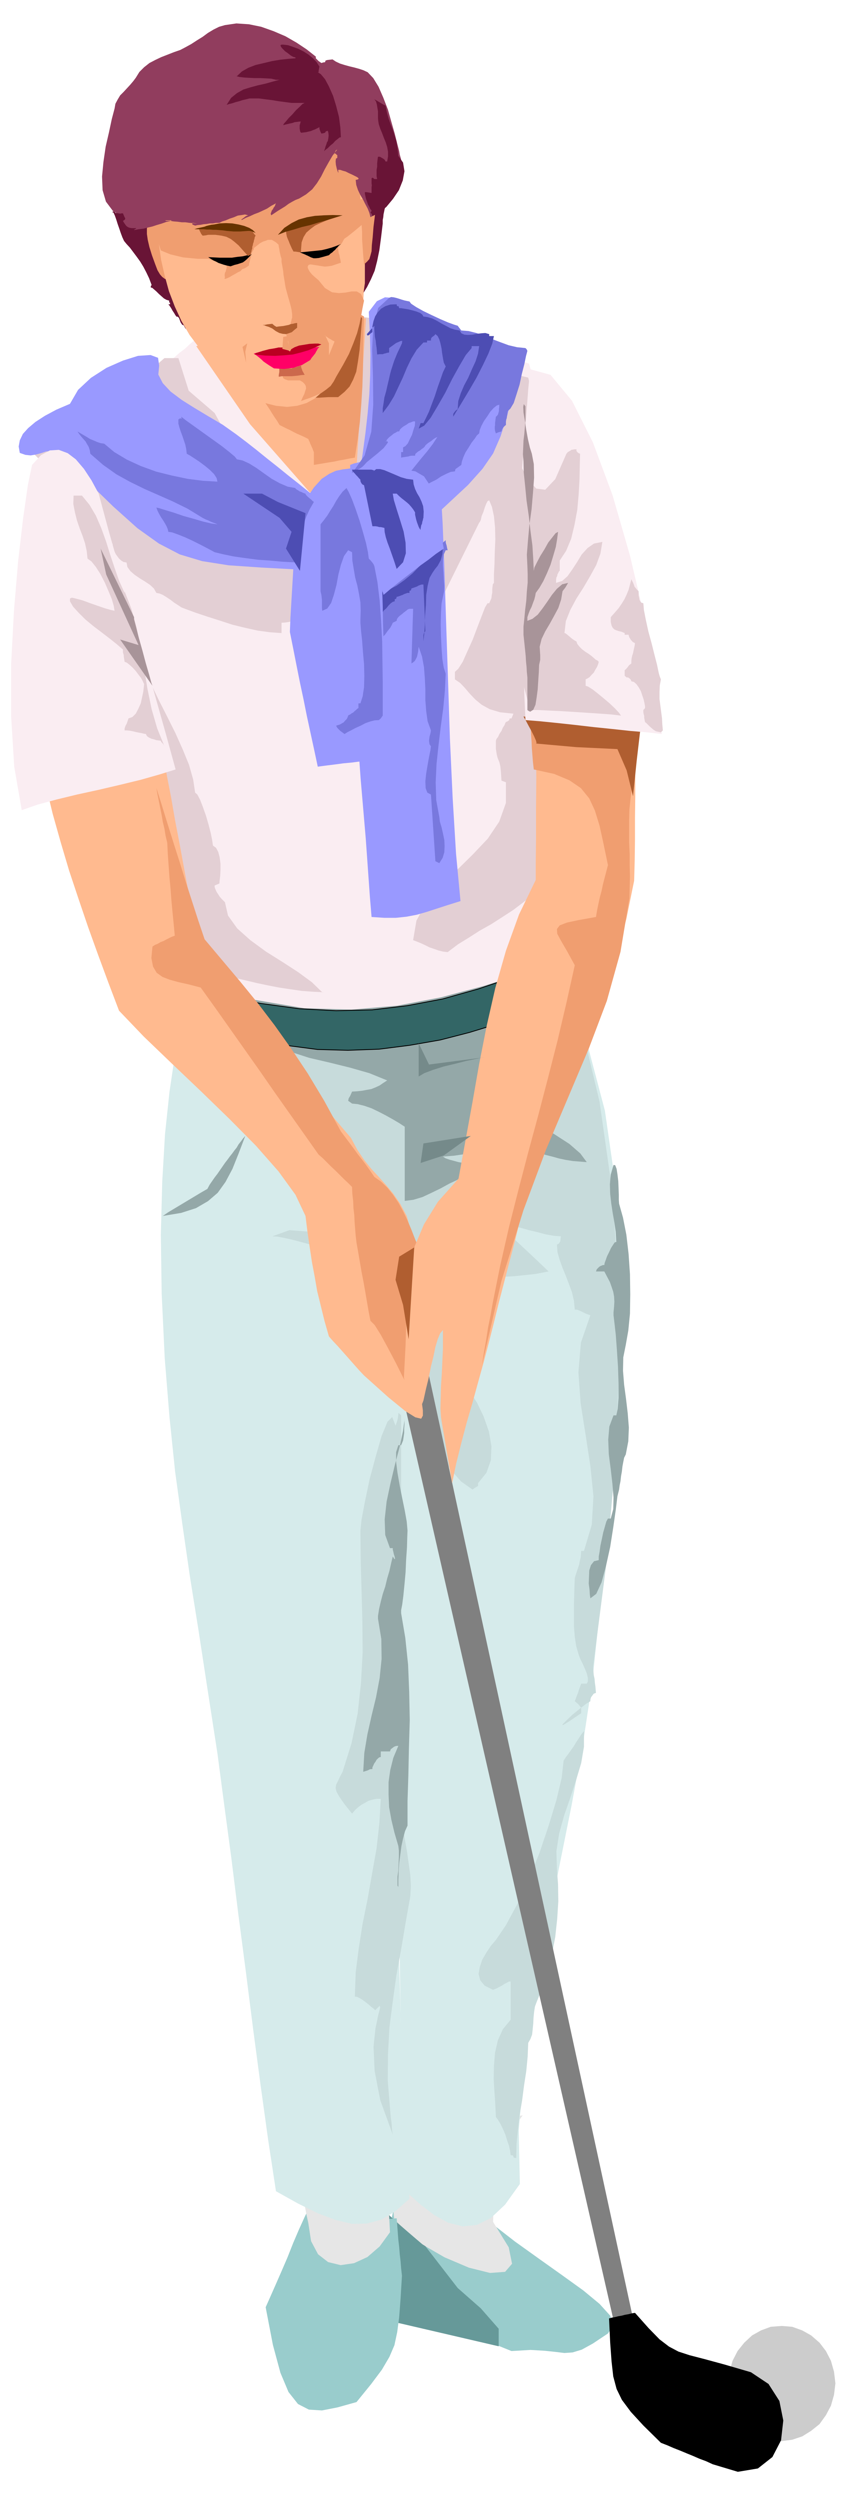 <svg xmlns="http://www.w3.org/2000/svg" width="490.455" height="1448.396" fill-rule="evenodd" stroke-linecap="round" preserveAspectRatio="none" viewBox="0 0 3035 8964"><style>.pen1{stroke:none}.brush2{fill:#9cc}.brush3{fill:#e6e6e6}.brush5{fill:#d6ebeb}.brush6{fill:#c7dbdb}.brush7{fill:#94a8a8}.brush8{fill:#faedf2}.brush9{fill:#691436}.brush10{fill:#e3cfd4}.brush11{fill:#ffba8f}.brush12{fill:#f09e70}.brush13{fill:#b05e30}.brush14{fill:#000}.brush18{fill:#630}.brush19{fill:#99f}.brush21{fill:#7878de}.brush22{fill:#4d4db3}.pen3{stroke:none}.brush25{fill:#a89499}</style><path d="m2804 8340 38 3 36 13 32 18 30 26 23 30 18 35 11 39 5 42-5 41-11 39-18 34-23 32-30 24-32 20-36 12-38 5-39-5-35-12-32-20-28-24-24-32-18-34-11-39-3-41 3-42 11-39 18-35 24-30 28-26 32-18 35-13 39-3z" class="pen1" style="fill:#ccc"/><path d="m1762 7971 85 66 88 63 83 59 75 54 58 48 38 42 12 35-20 29-54 36-40 22-33 10-29 2-33-4-38-4-51-3-68 4-52-21-62-20-69-21-71-21-72-21-65-21-57-19-44-16 3-48 9-54 13-58 15-60 14-61 13-58 9-53 4-47 42 13 43 17 42 18 42 20 41 19 42 19 42 18 45 16z" class="pen1 brush2"/><path d="m1875 7585-29 41-23 48-19 51-12 54-11 52-7 51-4 45-1 40 56 91 12 59-25 29-54 4-76-19-87-37-92-53-87-64-4-41 2-39 6-39 9-37 7-39 7-37 2-39-3-38 53-12 54-11 54-11 54-9 54-11 54-10 55-10 55-9z" class="pen1 brush3"/><path d="m1526 8054 116 150 83 73 64 73v63l-400-93-106-233 73-180 6 6 19 16 25 23 31 28 30 26 28 24 20 17 11 7z" class="pen1" style="fill:#699"/><path d="m1110 7914-17 35-20 44-21 49-21 53-22 51-21 48-19 43-16 36 26 135 27 100 29 69 34 43 39 20 47 3 56-11 68-19 52-64 39-52 27-46 18-42 10-47 7-53 5-66 5-83-3-27-2-25-3-26-2-25-3-26-2-26-2-26-2-25-46 4-40-4-36-10-34-12-35-13-36-8-40-4-46 7z" class="pen1 brush2"/><path d="m1073 7758 6 30 4 27 3 25 3 24 2 23 3 25 5 27 7 32 10 65 25 47 36 28 45 11 48-7 48-22 44-38 37-51-2-40-2-35-3-33-3-30-4-32-3-33-3-35v-38l-44 2-39 3-37 4-33 5-35 4-36 4-40 4-42 4z" class="pen1 brush3"/><path d="m707 3471-30 88-26 104-23 117-20 135-16 151-10 171-5 190 3 212 11 232 17 210 20 194 26 189 27 187 31 194 32 209 36 233 24 182 26 194 25 201 27 206 26 205 27 203 27 195 28 184 79 44 71 35 64 24 59 14 53-1 52-14 50-30 51-45-12-177-9-194-8-204-6-204-6-195-5-173-5-143-5-104-3-132 6-214 11-269 16-294 14-293 15-261 10-203 4-115-2-97-5-150-6-184-7-196-8-189-6-160-5-111-1-41-93-15-92-13-93-14-92-13-93-15-92-13-92-14-92-13z" class="pen1 brush5"/><path d="m1376 3524 9 528 10 541 8 546 9 551 8 549 10 547 9 539 13 529 53 48 52 40 51 28 52 13 50-5 51-25 51-48 53-74-4-192 18-214 33-231 44-240 47-244 48-239 42-230 32-211 37-356 36-347 26-341 10-335-16-335-48-334-89-337-136-340-78 27-72 27-69 27-66 28-68 27-68 28-72 27-76 28z" class="pen1 brush5"/><path d="m727 3834 35 34 45 31 52 27 57 27 57 26 58 30 53 34 49 40 7 27 19 46 28 58 35 64 34 62 33 57 28 42 19 24v33l57 26 4-2-38-21-66-29-85-31-88-22-82-6-61 22 18 1 26 5 31 7 34 9 33 9 31 11 26 11 20 10v10h23l11 11 15 11 15 11 16 11 15 8 16 9 14 6 15 6h-23l5 5 8 5 44-1h75l95-1 105-2 105-4 96-5 75-8 47-9-24-23-38-36-46-43-46-42-39-36-24-20-1 1 29 30 27 1 30 5 30 6 32 9 30 7 30 8 28 5 26 2-1 8-1 10-5 8-7 4 2 27 8 28 10 28 12 29 11 29 11 30 7 30 3 32h8l8 3 7 3 8 4 6 3 7 3 6 2 6 2-34 98-9 107 8 111 18 114 17 111 11 108-6 102-28 94h-10l-1 12-1 12-3 12-2 12-4 12-4 12-4 12-4 13-1 26-1 33-1 37v78l3 37 5 33 8 28 2 6 5 13 8 16 8 18 7 17 4 17v12l-4 8h-20l-3 8-3 8-3 8-2 8-3 7-3 8-3 8-3 8 6 5 6 5 5 6 6 8v19l-46 31-20 12-1-3 14-14 22-21 26-21 23-18 15-9v-5l1-5 2-5 3-4 6-8 8-3-1-11-1-12-2-14-1-13-3-14-1-12-1-12v-8l46-357 32-354 15-349-3-338-24-323-43-302-66-277-87-246-76 14-74 15-73 14-72 15-73 13-73 14-74 15-74 16-105 20-98 4-94-9-91-16-90-21-89-20-91-15-94-6-5 19-10 32-14 39-14 43-14 41-10 35-3 24 7 10-2 7-3 8-4 7-1 8 4 8 6 5 17 3 22 9 23 12 23 15 19 13 17 11 9 5 3-1z" class="pen1 brush6"/><path d="m1636 4802 5-19 5-16 4-14 5-11 2-11 3-9 1-8 1-8-17 14-8 27-2 33 2 39 3 39 6 37 4 31 2 23 30 35 29 45 24 50 19 54 9 53-2 50-16 45-30 37v10l-10 6-10 7-41-29-37-42-34-53-28-59-21-63-11-61-1-57 14-48v-137l3-7 5-6 5-8 5-8 4-9 4-9 2-9 2-7 8 3 8 5 7 6 8 6 6 5 6 5 5 5 5 5-1 10-1 8-1 6 1 4v2l4 2h6l9 1zm459 1405-9 11-9 14-10 15-9 15-10 14-10 14-9 12-7 11-7 62-19 80-28 92-33 98-39 95-41 89-40 74-36 53-18 21-16 24-15 26-9 27-4 24 6 23 16 19 30 15 4-2 8-3 9-5 10-5 9-6 10-5 7-4h6v137l-28 34-18 40-10 44-4 47-1 48 3 48 3 45 2 43 7 9 9 15 9 18 9 21 6 20 7 20 4 18 2 16h5l3 1 1 1 1 3v1l1 2 3 1 6 1 1-50 5-51 6-53 9-52 7-54 8-52 5-52 2-49 8-14 6-16 2-19 2-20 1-21 2-20 3-20 6-16 21-52 19-57 15-62 12-63 7-65 4-63-1-60-4-54-2-65 10-64 18-65 22-63 21-64 18-60 10-59v-56z" class="pen1 brush6"/><path d="m870 3651 45 51 58 39 65 29 71 23 73 17 73 18 70 20 64 26-14 9-13 9-15 7-15 6-17 3-16 3-18 2-18 1-3 7-4 9-5 8-2 9 14 10 20 2 24 6 26 9 27 13 25 13 25 14 22 13 20 13v286-20l31-4 33-10 32-15 33-16 31-17 32-15 31-13 30-6v-20l-12-9-14-6-17-5-17-3-18-5-15-4-14-5-9-6 39-3 41-6 41-7 42-7 41-6 41-3 40 2 41 10 20 7 22 7 24 6 25 7 24 5 25 4 25 2 25 2-23-31-39-34-54-35-59-33-63-31-60-24-53-17-39-5-1-8-1-7-2-6-1-5-4-10-1-7 15-22 15-31 13-40 14-43 10-46 9-44 5-40 3-31 3-6 6-5 6-7 6-6 6-6 6-5 5-4h5v-24l20-10v-20l7-2 8-3 8-4 10-1 20-86-10-10h-5l-5 1-6 1-6 3-6 1-6 2-6 1-3 1-47 12-48 9-51 5-51 4-53 1-51 2-51 3-48 7-68 12-83 15-95 13-98 11-98 3-88-5-73-18-52-31h-43l16 7 13 21 10 28 11 34 10 32 14 29 17 20 25 9v20l7 2 4 3-1-2-1-3-3-8-6-12z" class="pen1 brush7"/><path d="m1419 5112-12-31-17 17-21 51-21 73-22 82-17 81-12 64-4 39 1 105 3 109 3 110 1 113-6 110-12 110-22 106-32 102-10 19-7 15-6 12-2 12 3 13 10 18 18 26 28 35 11-13 11-10 12-9 13-7 12-7 14-4 15-3h15l-5 87-10 90-16 90-16 91-18 89-14 89-11 87-3 86 8 1 10 5 10 6 12 9 10 8 9 8 8 6 6 6 16-16 2 6-7 27-10 48-7 66 4 87 20 104 45 124-2-13-1-12-1-12-1-11-2-12-1-12-1-12-1-12-8-99 1-95 5-94 12-93 13-94 17-93 16-95 17-96 2-36-2-39-6-43-6-43-8-45-7-44-5-41-1-38V5075l-6-6-3-2h-1v5l-1 6-1 9-3 11-5 14z" class="pen1 brush6"/><path d="m700 1218-18 15-18 17-20 15-19 17-20 16-19 17-19 16-16 17-34 14-31 15-30 15-28 15-30 14-29 15-31 14-30 14-9 13-9 13-8 13-8 14-9 12-8 13-8 12-8 13 21 234 24 203 29 179 39 167 49 162 65 169 82 185 104 212 17 65 11 58 5 51 3 49 2 49 6 52 10 58 19 68 186 57 178 30 170 5 164-14 157-30 154-41 150-47 149-47-7-238-13-234-16-234-15-231-14-232-8-232-1-234 11-235-9-34-9-34-9-33-9-33-10-34-9-33-10-33-9-33-68-24-67-24-67-24-68-21-70-21-72-19-74-17-76-13-81 9-79 11-80 9-78 11-80 9-79 9-80 9-79 10z" class="pen1 brush8"/><path d="m1306 732-4 2-3-2 9-3h17l9 1h8l8 1h9l10 1 2-6 7-4 7-3h8l-6 10-3 10-4 10-2 10-2 9-1 11-2 10v13l-6 50-6 45-8 39-9 35-13 30-14 28-16 26-18 26-3 3-1 6v11-9l2-8 2-9 3-9 2-10 2-9 2-9 1-7v-24l1-24 1-24 1-23v-47l1-24 2-23 1-11 4-16 4-19 5-18 3-19 1-15-4-10-7-2-2-3-1-2-1-1 4 6z" class="pen1 brush9"/><path d="m158 1654 18 2 18 6 17 8 15 10 12 11 11 15 6 15 3 19 5 1 1 4v3l7 2-3 10 3 10h7l3 5 4 8 4 7 5 9 4 8 6 8 4 8 6 7v14l12 7 12 12 10 16 11 18 9 16 11 16 11 12 14 9v17l4 5 4 8 4 8 6 8 5 7 8 7 8 5 11 2 3 16 11 15 15 13 19 13 18 11 18 12 14 13 9 16 11 2 12 5 13 8 15 10 13 10 14 9 12 8 13 5 38 14 42 14 44 14 46 15 45 11 45 10 44 6 42 3v-37l14-1 13-2 12-3 12-3 11-5 12-4 13-5 16-4v-28l1-27 2-28 3-27 2-28 2-27 2-27 1-27-108-36-103-40-102-44-98-47-97-51-95-54-93-55-92-56-23-14-22-10-23-9-21-6-23-6-23-3-23-2h-22l-2 3-2 7-5 8-4 9-5 8-5 8-5 5-2 2-1 6v8l-3 6-3 3 2 2 6 6 6 6 7 7 5 4 6 3 3 1 2-2zm432-370h50l37 117 93 80 47 86-240-136-30-110 43-37zm699-149-81 41-46 72-19 89 3 99 17 94 28 82 30 56 28 22 27 9 45-1 56-9 63-10 61-12 56-6 43 2 26 14h6l10 27-43 23-38 52-32 70-21 81-10 81 7 72 24 53 47 27 143-289 2-2 4-8 3-14 6-14 5-16 5-13 5-10 6-3 10 24 7 33 4 40 1 44-2 44-1 43-2 37v31l-4 5-1 9-1 9v12l-2 10-1 10-4 9-4 9h-6l-9 15-12 31-15 39-17 45-19 42-17 38-16 25-12 11v27l19 13 17 18 17 20 20 21 23 19 29 16 37 11 48 5-7 17h-6l-1 1-1 5-5 4-7 3-2 3-3 8-6 9-5 12-7 10-5 11-6 8-2 6v29l3 20 3 12 4 10 3 8 3 13 2 19 2 32 16 6v74l-24 67-41 61-55 58-58 57-59 56-49 59-35 64-12 70 13 5 15 6 15 7 16 8 15 5 17 6 16 4 17 2 37-28 39-24 39-25 41-23 39-25 40-26 37-28 37-30 2-2 5-2 8-3h8l7-120 6-121 3-123 2-122-1-123-2-120-5-120-6-116-7-120-1-120v-120l1-117-2-113-5-106-13-98-20-85-66-16-69-27-72-34-74-37-78-37-80-32-83-25-84-11z" class="pen1 brush10"/><path d="m704 1241 193 280 213 243 113 66 56-153 34-536-609 100z" class="pen1 brush11"/><path d="m417 765-1-3h-9l5 11 5 14 5 16 6 17 5 15 6 16 6 13 9 11 12 13 12 16 12 16 13 18 11 18 11 21 10 21 9 24-3 4v5l5 1 7 6 8 7 9 9 9 8 9 8 9 5 10 3v7h3v6h-6l4 5 6 9 5 9 6 9 4 7 4 5 2 1 2-1 5 5 3 8 3 8 6 9h3l3 3 3 6 4 7-10-34-12-34-15-36-16-35-17-37-15-36-13-36-8-35-3-9v-31l-1-11-1-10-4-9-5-6v-13l1-6 3-4-11-7-13-8-16-9-16-8-17-8-16-4-16-1-12 5-9 1-6 2h-15v-3l2-1 4 1 7 6z" class="pen1 brush9"/><path d="m930 1414 9 13 10 14 9 13 10 15 8 13 9 14 9 13 9 15 12 6 12 6 13 6 13 7 12 6 14 6 13 6 14 7 2 5 3 6 2 6 3 6 2 5 3 6 2 6 3 7v46l18-3 18-3 18-3 19-3 18-4 18-3 19-4 19-3 10-64 8-64 5-63 4-63 2-63 1-63 1-63 2-63-9-5-8-4-9-4-7-4-43 37-43 37-43 37-42 38-43 37-43 37-43 36-43 37z" class="pen1 brush12"/><path d="m524 2409 20 48 26 54 29 57 30 60 26 58 23 56 15 53 7 47 8 7 10 19 10 26 11 31 9 31 8 31 5 25 3 20 11 8 8 15 5 19 3 23v22l-1 21-2 16-1 12-17 7v6l3 8 4 9 6 9 5 8 7 8 6 6 6 6 11 48 33 46 47 42 56 41 59 37 57 37 49 36 37 36h7l-40-2-41-3-41-6-40-6-41-8-38-8-38-9-34-8-16-6-20-9-23-11-24-12-26-13-24-10-23-7-17-2-4-99-10-95-15-94-19-91-24-93-26-91-27-92-28-91-18-75-5-55 4-41 10-29 9-23 8-19v-19l-8-22z" class="pen1 brush10"/><path d="m1076 1431 17-2 17-1 17-2h17l16-1 18-1h35l23-19 18-19 13-25 11-28 6-36 6-42 4-52 5-62-7-8-3-7-4-8-6-7-7 21-6 21-6 21-6 22-7 20-6 21-6 20-6 21-21 18-19 19-20 19-18 20-19 19-19 19-19 19-18 20z" class="pen1 brush13"/><path d="m577 792-8 1-7-5-6-5-5 2-13 7-7 12-4 15v20l3 21 6 26 9 29 12 33 8 21 9 15 8 9 8 6 8 4 9 5 9 7 11 13-5-11-7-27-9-38-8-44-9-44-7-37-5-27v-8z" class="pen1 brush12"/><path d="m567 765-1 53 4 57 8 57 13 57 15 55 21 55 24 52 29 50 21 28 21 28 21 26 23 26 23 23 25 24 26 22 30 23 38 25 42 19 40 10 40 4 36-4 34-10 29-16 24-21 21-31 20-31 18-31 17-30 14-30 15-28 12-26 13-23 7-28 6-21 3-18 3-14 1-16 1-16 1-22 4-28V854l1-33 1-32 2-30-8-31-7-37-8-43-7-43-8-45-7-41-8-37-7-30-94-104-106-59-112-20-109 15-103 44-87 69-67 88-38 104 7 27 4 23 3 19 2 19 1 18 3 20 3 22 7 28z" class="pen1 brush11"/><path d="m933 872 11-6 10-3 7-3h14l7 4 8 5 10 9 9 2 11 3 10 3 11 4 10 3 11 4 10 4 11 4 38-9 33-7 26-7 24-8 21-11 22-15 25-20 31-26-3-21-2-20-3-20-1-19-2-21-2-20-2-20-2-19-2-8-2-8-2-8-1-8-3-9-2-7-3-8-2-7-52-67-76-16-94 20-105 42-110 50-106 45-97 27-78-5 2 27 2 28 1 27 2 28 1 27 4 29 5 28 9 29 34 14 46 11 52 5h55l52-6 49-10 40-18 28-22z" class="pen1 brush12"/><path d="m1293 715 12-2 9 1 8 2 7 6 4 7 5 10 4 11 4 15-6 48-3 38-3 28-1 22-4 15-4 13-8 9-11 10-3-32-2-29-2-29v-27l-2-28-1-28-2-30-1-30zm-583 90 16 3 16 3 16 3 17 4 16 3 16 3 16 4 17 4 6-2 6-1 7-1h7l7-1 7-1 6-1h7l7 7 6 8 4 8 4 9v18l-2 9-2 11-4 6-3 6-2 7-1 8-2 7-2 8-2 7-1 8-7 5-8 5-9 3-6 7-9 4-10 6-11 6-10 6-9 4-6 2-3-1 2-4-1-6v-5l1-6 3-5 1-6 2-5v-10l-10-4-9-3-9-3-9-3-9-4-9-3-9-4-9-3 5-9 7-8 6-9 6-7-3-6-5-5-7-5-7-5-8-5-6-5-6-5-2-4-5-6-1-6v-6l1-5v-12l-2-6-3-6zm306 13-5 10-5 10-5 10-4 10v8l2 9 1 9 2 9 1 8 2 9 2 9 3 9v11l2 11 2 11 2 12 1 12 2 12 2 12 2 13 2 11 3 11 3 11 3 11 3 10 3 11 3 11 3 13 1 8 1 7v13l-2 6-1 6-2 6v8l-1 4-1 1-2-1h-10l-9 2 1 8 4 13 4 15 5 17 2 16 2 17-3 13-5 11 12-4 12-4 12-4 13-4 12-5 13-4 13-4 13-4-2 1-2 5-3 6-3 8-4 6-3 6-3 3v1l-10 5-8 5-8 4-6 4-8 3-7 5-9 4-8 7-17 10-10 10-5 8 2 7 6 4 12 4h42l10 6 7 7 4 7 1 9-3 9-3 10-6 12-6 14 16-6 18-6 19-8 20-9 17-12 16-13 11-16 9-17 25-43 21-39 16-39 13-35 9-34 6-31 5-28 5-24-11-24-15-9h-19l-21 4-24 2-25-3-25-15-23-28-14-12-10-9-8-10-4-7-3-7v-5l3-5 6-2 14 2 13 2 12 2 13 2 12-1 13-2 15-5 18-6-1-5-1-6-2-8-1-7-3-9-1-8-1-7v-4l7-8 7-9 6-11 6-11 3-12 4-11 2-10 1-7v-44l-13 2-13 2-13 2-13 2-14 1-13 2-14 1-13 2-16 4-15 5-16 5-15 5-17 4-16 6-16 4-16 6z" class="pen1 brush12"/><path d="m747 922 21 1 21 1h43l20-3 19-2 17-4 15-3-10 10-8 8-7 6-7 5-9 3-9 3-12 3-14 5-14-3-11-3-9-3-9-3-9-5-9-4-10-6-9-6zm329-17 20-2 20-2 19-2 19-2 17-4 18-5 17-6 17-7-7 5-5 6-5 5-4 5-5 4-5 5-6 4-6 6-21 6-15 4-11 1h-8l-9-3-10-5-13-6-17-7z" class="pen1 brush14"/><path d="m997 1171 9-1 10-1 10-2 10-2 7-3 8-1 7-2 8-1v17l-10 8-9 8-11 4-10 3-12-1-12-3-13-7-12-9-13-6-10-3-7-3h-3l-1-1h6l10-2 18-2 2 2 6 5 7 4 5-1z" class="pen1 brush13"/><path d="M1000 1321h46l8-3 9-2 8-3 9-2 1 8 2 5 2 6 3 5 2 4 3 5-13 1-12 2-11 1-11 1h-35l-11 2v-6l1-6 1-5v-10l-1-3h-1z" class="pen1" style="fill:#cc694c"/><path d="m910 1268 20-6 19-4 18-4 18-2 15-1 15 1 14 3 14 6 13-8 14-4 13-3h39l12-1 12-1-6 6-3 6-3 5-3 6-4 5-4 5-5 6-5 8-15 9-15 9-16 5-15 5-17 2-16 2-18-1-18-1-16-10-12-8-10-7-6-6-7-6-6-5-8-6-8-5z" class="pen1" style="fill:#f06"/><path d="m913 1271 38 4 36 1 33-2 31-3 28-7 27-8 24-10 23-11-11-3h-14l-18 1-18 3-19 3-16 6-12 7-5 9-7-7-7-5-7-3h-20l-14 3-19 3-23 6-9 3-8 3-8 2-5 5z" class="pen1" style="fill:#ba0021"/><path d="m1016 1208-3 43 27 7-7-33v-20l-17 3z" class="pen1 brush12"/><path d="m890 918-19-21-15-17-15-13-13-10-16-8-17-4-22-3h-26l-10 2-10 1-5-6-3-6-3-6-2-5 27-3 27-3 25-2h48l23 3 21 6 22 9 4 6 6 7-3 5-1 6-2 6-1 6-2 5-1 6-2 6v6l-2 5-1 6-2 6v7h-5l-5 3zm163-16-6-11-4-9-4-9-3-8-4-9-3-8-2-10-1-10 16-10 17-7 18-7 18-4 17-6 18-4 18-4 18-4h27l-23 9-21 9-19 9-16 12-15 13-10 16-7 19-2 26v10l-8-1-6-1-7-1h-6z" class="pen1 brush13"/><path d="M697 822h33l12 1h11l11 1h11l12 1 13 1 14 2 12 1 12 1h24l13-1 15-1h6l7 2 6 2 8 3-10-10-13-8-18-7-20-5-23-4-22-1-23 1-21 4-9 1-9 2-8 2-8 3-9 2-9 2-9 2-9 3z" class="pen1 brush18"/><path d="m1582 1774 6 104 6 153 6 187 7 211 7 218 10 216 12 198 16 170-45 14-40 13-37 12-35 10-37 7-38 4h-41l-46-3-6-72-5-70-5-71-5-70-6-70-6-70-6-70-5-69-5-133-4-132-4-133-4-132-5-133-4-132-4-132-3-132 13-5 34-8 49-9 59-3 58 6 53 21 40 40 20 65z" class="pen1 brush19"/><path d="m997 842 28-11 29-8 29-9 30-7 29-9 29-8 29-9 29-9-35-1-32 1-32 2-29 5-29 8-26 13-26 17-23 25z" class="pen1 brush18"/><path d="m1200 556 1-9 2-4 2-4 5-3-17 22-14 24-14 25-13 26-15 24-17 22-22 18-25 15-13 5-13 7-12 7-12 9-13 8-13 8-12 8-12 8-2-6 2-5 2-6 4-5 3-6 4-5 2-6 2-4-17 9-15 10-15 7-15 7-16 6-15 7-15 6-15 8-1-2 7-5 9-7 8-3-11-3-12 2-14 2-14 6-15 5-14 6-13 4-10 5h-12l-11 2h-11l-11 2-12 1-10 2-11 1-9 2-5-2-5-2v-6h3l5 1 5 1 4 1-15-2-13-1-14-2h-13l-15-2-13-1-14-2h-13l-5-1 4-1h19l-1 2-18 4-17 6-17 5-15 5-17 4-16 4-17 2-16 3 1-2 4-2 3-3h2-18l-7-1-6-2-6-4-4-5-5-7-4-7 5-3 3-3v-4l-2-3-3-7-3-7h-5l-5 1-6-1-6-1-10-5-5-4-24-32-12-41-2-49 5-52 8-55 12-52 10-47 10-38 3-17 8-15 9-15 12-12 12-13 12-13 11-13 9-12 13-21 17-17 19-15 21-11 21-10 23-9 23-9 23-8 19-10 20-11 20-13 21-13 19-14 20-12 20-10 21-6 41-6 45 3 44 9 45 16 42 18 40 23 36 24 33 26v6l10 10 10 7 6-2 7-1 2-6 7-2 9-1 9-1 12 8 15 7 16 5 18 5 17 4 18 5 15 5 15 7 20 21 19 31 17 39 17 44 12 43 12 42 9 36 7 27 2 12 4 14 3 13 3 14 2 14 1 14-2 14-3 15-7 12-10 17-14 19-14 20-17 18-16 16-15 10-13 5v6l-4 2-3 2-4-16-6-15-9-17-8-16-10-17-8-17-6-18-2-18 6-1 4-2v-3l-5-4-8-4-10-5-11-5-12-6-11-3-9-3h-7l1 10v1l-3-6-3-10-3-13-1-12 1-10 5-3v-10l-4-2v-2l-3-1-2-1-1 1v5z" class="pen1" style="fill:#913d5e"/><path d="M1143 259v-5l1-5 1-6 1-4-10-16-13-14-16-13-17-11-20-10-19-7-18-6-17-2h-6l-4 2 2 6 6 7 9 9 10 7 10 8 9 5 8 2v3l-26 2-28 3-30 5-29 7-30 7-26 10-23 13-18 17h-3l12 3 17 2 17 1 21 1h20l20 1 19 1 17 4h13l-26 7-25 7-27 6-26 7-26 8-23 13-21 17-16 25 9-3 12-3 12-4 12-3 12-4 13-3 12-3h34l23 3 24 3 24 4 23 3 23 3h47l-8 4-10 10-13 12-13 15-13 13-10 12-8 9-2 5 6-2 9-2 8-2 10-2 8-3 9-1 7-1h7l-2 2-1 5-2 6v12l1 6 1 5 3 4 9-1 9-1 8-2 9-2 7-3 8-3 8-4 8-4v6l2 6 2 5 3 6 6-1 7-2 3-5 7-2 2 7 1 10-1 9-2 11-3 4-2 7-3 8-2 7-2 6-1 4 5-5 8-6 9-9 10-8 8-9 9-7 6-5 5-1-2-35-5-38-10-39-11-36-15-34-14-26-15-18-11-7h3zm240 120-11-6-10-6-10-6-9-5 6 8 3 11 2 12 2 12v24l1 11 2 12 5 15 7 17 6 16 7 17 5 16 3 17v17l-3 18h-6l-3-6-5-4-7-4-5-3h-7l-1 6-1 9-1 9v12l-2 11v23l2 10h-10l-6-5-4 2v19l1 7-1 6v21l-6-1-6-1-7-1h-5v6l2 9 2 9 4 11 3 9 5 9 3 7 5 6-1 3-3 4 5 6 2 7 24-12 26-21 24-29 21-31 14-35 6-33-5-31-17-24-3-28-4-25-7-22-6-19-8-20-7-20-6-22-5-24z" class="pen1 brush9"/><path d="m1353 2313 2-6 6-8 9-12 11-11 10-14 9-11 6-11 3-7 14-7 1-6 4-6 6-6 8-6 7-6 8-6 6-5 6-2h13l-6 196 6-4 6-5 4-7 4-8 2-9 2-9 1-9 1-9 12 35 7 38 3 39 2 41v39l3 39 5 36 12 33-1 7-2 8-2 7-1 8-1 7 1 7 1 6 5 7-2 15-5 24-5 28-5 30-3 28 1 25 6 16 13 7 16 239 14 7 12-19 6-20 1-22-1-22-5-24-5-22-6-20-2-17-11-60-2-63 3-66 7-66 8-67 9-66 6-64 3-61-7-22-5-30-3-40-2-42-1-44 1-40 2-34 5-24 4-19 1-21-2-24-1-23-2-24v-21l3-20 7-15h7l-1-4-1-4-1-5-1-5-2-6-1-5v-7l-30 26-30 25-33 24-33 25-34 23-33 24-33 24-30 25v7l-20 6 2 8 5 8 6 8 7 6 10 137z" class="pen1 brush21"/><path d="m1366 2206 1-3 4-5 6-9 9-8 8-10 8-8 7-5 7-2v-7l1-1h2l1-1h1l1-3 1-4 5-1 6-2 5-2 6-2 5-3 6-2 6-2h7v-7l1-1h2l1-1h1l1-3 1-4 9-3 11-4 5-3 5-2 6-2h7l7 167-5 7-2 7v23l3-27 2-31 1-36 3-36 1-37 5-32 7-29 11-19 9-13 9-11 6-11 5-9 3-11 3-11 1-13 1-14h-13l-20 18-22 24-27 26-27 28-29 24-28 20-27 14-23 6-3 7-4 4-5 1-2 1v7l-16 6v8l2 9 3 9 3 9 3 7 4 7 4 6 4 5z" class="pen1 brush22"/><path d="m1166 1201 14 30v43l20-49-2-2-5-2-6-4-6-3-7-5-5-3-3-3v-2z" class="pen1 brush11"/><path d="m887 1231-7 30 3 40-13-57 17-13z" class="pen1 brush12"/><path d="m571 1311-3 32 16 31 28 30 40 30 46 29 50 30 51 30 48 34 37 28 37 29 37 30 38 30 37 30 38 30 37 30 38 30-12 22-8 30-6 34-4 38-5 37-6 34-8 30-11 24-149-8-117-8-95-15-80-24-75-39-77-55-87-78-105-102-10 3-9-8-10-18-10-21-10-22-10-18-9-9-9 6-21-9-19-1-19 2-18 6-19 5-18 3-19-2-20-7-4-23 4-22 11-23 19-21 26-22 34-22 41-22 49-21 29-50 46-43 56-36 59-26 54-17 45-3 27 10 4 28z" class="pen1 brush19"/><path d="m1279 1677-25 3-24 3-25 5-24 11-27 18-28 31-30 44-33 62-3 51-3 52-3 52-3 52-3 51-3 51-3 51-2 52 12 60 12 61 12 60 13 61 12 60 13 60 13 60 13 61 30-4 32-4 30-4 32-3 30-4 31-4 30-4 31-3-2-53-1-53-1-53v-53l-2-54-1-52-2-53-1-52-2-63-1-62-2-63-1-62-2-62-2-62-2-62-1-60-11-17-10-16-11-15-10-15-12-15-10-15-11-15-9-15z" class="pen1 brush19"/><path d="m650 1494 18 14 28 20 32 23 35 25 32 23 28 22 19 16 8 10 20 4 24 11 26 16 28 20 27 19 29 16 28 12 28 5v2l4 3 5 3 6 4 6 2 6 3 5 2 4 1v2l4 5 5 5 6 5 5 4 5 5 3 2 2 2-15 26-12 26-9 25-6 26-5 25-2 28-1 29v32l-28-1-36-2-43-4-44-3-46-6-42-6-38-8-29-7-11-6-17-9-23-12-26-13-28-13-25-10-22-8-14-2-2-9-4-10-6-11-6-10-8-12-7-12-6-12-4-11 10 2 22 7 30 9 35 12 36 10 34 10 30 7 22 3-2-1-5-2-8-3-8-3-10-5-8-3-8-4-4-2-54-33-53-26-52-23-50-22-51-25-49-27-48-34-46-40-2-13-4-12-6-10-5-9-8-9-8-9-7-9-6-9 8 5 12 7 12 7 13 8 12 5 14 6 12 4 13 2 36 30 45 27 50 23 55 20 56 14 57 12 55 7 52 3-3-13-9-14-15-15-17-14-20-15-18-12-17-11-11-6-2-17-3-15-5-15-5-15-6-16-5-15-4-15v-15l6-4 5 1v-1h1l-1-2-1-4z" class="pen1 brush21"/><path d="m1875 1261-31 129-24 99-24 75-27 62-38 55-52 58-73 68-97 90-28-24-27-24-28-24-27-23-28-24-27-24-28-24-27-23 12-80 10-74 8-71 6-69 3-70 1-71-2-75-4-79 29-38 29-14 28 2 30 16 30 21 33 25 35 21 39 14 36 12 38 12 37 12 38 13 37 11 38 12 37 12 38 12z" class="pen1 brush19"/><path d="m1502 4762 769 3551-66 24-809-3545 3-5 11-11 15-14 19-13 18-10 17-4 14 6 9 21z" class="pen1" style="fill:gray"/><path d="m1785 3671 7-22 8-21 8-21 9-20 8-22 8-21 8-22 8-21-133 45-128 36-127 24-126 15-129 3-132-7-139-19-145-30 17 19 17 20 18 20 18 20 17 19 17 21 18 19 18 21 102 22 107 14 109 3 112-4 110-14 109-19 105-27 101-31z" style="stroke:#000;stroke-width:3;stroke-linejoin:round;fill:#366"/><path d="m587 2712 12 71 15 77 14 81 16 83 15 82 15 81 13 77 13 71 75 89 71 92 67 95 66 96 65 95 68 95 70 93 77 90 23 43 25 37 25 31 27 29 25 28 26 31 25 36 24 45 6 21 6 21 7 21 7 21 7 21 7 21 6 21 7 22 24 151 13 103 2 61-6 26-14-6-20-30-25-50-27-62 6 36 6 36 7 37 7 37 7 37 7 37 6 36 7 37 2 19 3 23v19l-6 11-21-5-37-23-60-49-87-78-17-18-16-18-15-17-15-17-16-18-16-18-16-17-15-17-16-56-13-53-13-53-9-52-10-53-8-53-8-55-7-57-36-76-61-84-81-92-94-95-103-100-104-99-101-97-89-93-38-100-37-100-36-100-34-100-34-102-30-101-29-103-25-103 50-12 53-12 54-13 56-13 54-15 54-13 52-14 50-11z" class="pen3 brush11"/><path d="m1343 4220 24 17 23 22 20 25 19 28 16 29 16 33 14 33 14 36 8 19 9 20 8 20 9 20 8 20 9 20 8 20 8 21-7 24-6 25-7 25-6 25-7 24-7 26-7 24-7 26-7 7v26l3 38 6 45 4 44 4 39-1 26-5 8-16-17-20-34-25-47-26-52-28-53-25-46-22-35-15-15-7-36-6-35-6-35-6-34-7-36-6-35-6-35-6-34-3-25-2-25-2-25-1-24-3-25-1-25-3-26-1-25-15-15-15-14-15-15-14-14-16-15-15-15-15-15-15-13-53-75-53-75-53-75-52-75-53-75-53-75-53-75-53-74-42-11-36-8-33-9-26-10-21-15-13-22-6-31 4-41 9-6 10-4 10-6 11-4 9-5 10-5 10-5 11-4-4-42-4-41-4-42-3-41-4-42-3-42-3-42-2-41-6-25-4-25-6-25-4-24-5-25-5-25-5-24-4-24 21 67 21 68 21 67 22 69 21 68 22 68 22 68 23 68 64 76 64 76 62 76 61 80 59 83 60 90 59 98 60 110 15 20 15 20 15 20 15 21 15 19 15 20 15 21 15 22z" class="pen3 brush12"/><path d="m2284 2556-4 72-1 76v154l-1 76v76l-1 75-2 73-28 137-34 129-40 122-44 120-49 118-51 120-54 125-53 131-19 72-19 72-19 73-18 74-19 72-19 73-19 73-18 73-18 71-19 72-20 72-20 73-21 72-19 72-18 72-15 72-40-236-2-32 1-37 1-43 3-45 2-46 2-42v-68l-10 12-9 22-8 27-7 34-9 36-8 40-10 41-9 41-9 23-9 14-8 3-8-5-9-16-9-24-9-35-9-43 6-115 3-101 3-92 10-83 17-80 33-78 50-81 74-83 25-137 25-137 24-137 27-137 31-136 38-133 47-130 60-124v-58l1-88v-107l1-113-1-108v-90l-1-59v-16l14 2 40 8 56 10 66 11 65 9 58 6h43l20-6z" class="pen3 brush11"/><path d="m1915 2759 73 16 55 23 41 28 30 37 20 43 17 55 14 64 16 77-6 23-6 23-6 23-5 24-6 22-5 23-5 24-4 24-62 11-42 9-26 10-10 13 1 17 14 26 21 36 28 51-30 135-32 136-34 133-35 134-36 133-35 134-34 134-31 136-9 44-9 45-9 45-8 45-9 45-7 45-8 45-7 45 70-302 79-254 81-217 80-189 74-175 64-169 49-176 32-192 1-39 1-39-1-40v-40l-2-42v-81l1-38 4-38 5-38 5-38 6-38 5-39 5-37 6-38 7-37-51-6-51-5-51-5-49-4-51-6-49-5-49-5-48-4v24l2 25 1 25 2 26 1 24 2 25 2 25 3 26z" class="pen3 brush12"/><path d="m1096 1840-99-40-57-30h-67l130 87 43 50-20 60 50 80 20-207z" class="pen3 brush22"/><path d="m1922 2666 146 13 147 7 33 76 23 93 13-126 14-120-420-40 2 4 7 12 9 17 11 20 9 18 7 16 2 9-3 1z" class="pen3 brush13"/><path d="m2278 8293 49 55 39 40 34 26 34 18 40 13 54 14 70 19 96 28 63 42 39 61 14 70-8 71-31 60-52 41-72 12-90-27-24-11-24-9-23-10-22-9-24-10-23-9-23-10-23-9-63-62-45-49-32-43-19-39-12-45-6-53-5-68-4-87 11-3 11-2 12-3 12-2 11-3 12-2 12-3 12-2z" class="pen3 brush14"/><path d="m115 1667-15 72-17 119-18 154-15 179-10 189v190l11 179 27 156 57-20 67-18 74-18 78-17 77-18 74-18 67-19 58-18-36-131-35-124-34-122-33-118-34-119-34-121-35-124-35-130-26-48-27-41-29-34-29-22-32-12-32 2-32 17-32 35zm1787-343 73 20 77 93 75 149 71 191 62 215 53 225 38 218 23 197-52-6-60-5-65-7-68-7-69-8-65-7-60-6-50-4-4-92-3-90-3-91-3-90-4-90-3-90-4-90-3-89 6-74 6-68 5-64 6-62 4-64 5-64 5-68 7-72z" class="pen3 brush8"/><path d="m1316 1657 37-30 23-20 11-14 5-7-3-4h-3l-3 1 3 1 1-6 4-5 6-6 8-6 7-6 8-4 6-4h6l3-7 6-6 8-6 9-5 8-6 9-3 7-3h7v5l-1 11-5 15-5 17-8 16-7 15-9 10-8 4v17h-7v20l4-1 7-1 6-1 8-1 6-2 7-1h12l1-6 4-4 6-5 7-4 6-5 6-4 5-5 2-4 9-8 11-7 5-4 5-4 6-4 7-3-17 26-20 26-21 25-21 26-20 25-16 28-12 29-3 32 5-2 8-3 9-5 11-5 8-6 8-5 5-6 3-2 14-3 17-7 18-10 20-10 18-12 18-9 16-7 15-2 2-8 7-5 7-5 7-5 2-12 5-15 8-18 11-17 11-18 11-14 8-12 8-7 2-12 6-15 9-17 12-17 11-17 12-13 11-9 10-3-1 2v6l-1 7v8l-2 7-2 6-4 5-3 2-1 7-1 8-1 7v8l-1 6v7l1 8 3 9 9-4 11-3 2-8 6-8 5-5 3-2v-12l1-7 2-6 1-8 1-6 1-7 1-4 9-9 12-20 10-31 11-35 8-38 9-35 6-29 5-19-3-6-4-4-30-3-30-7-30-11-29-11-30-12-27-10-28-7-26-2-7-9-6-8-13-4-22-8-28-12-30-14-31-15-25-14-18-12-6-8-10-2-9-2-10-3-9-3-10-3-9-2-9-1-7 3-39 36-18 65-4 84 3 98 1 100-7 97-24 85-45 64v-7l1-1 4-1 6-2 9-2 8-4 9-6 8-8 8-9z" class="pen3 brush21"/><path d="m1842 1647 5-16 11 17 17 35 23 41 26 28 32 4 36-38 40-91 5-6 9-5 4-3 6-1 6-1h6v6l4 5 4 3 5 2-1 41-1 50-3 54-5 56-10 54-12 50-18 43-23 35v37l-3 2-2 5-3 5-1 6-3 6-1 7v12l22-7 19-17 17-24 17-26 17-28 21-23 23-16 30-6-7 42-15 41-22 40-24 41-25 39-22 41-16 40-5 43h2l6 4 6 5 7 6 6 5 7 5 5 3 4 2 3 9 8 10 9 9 12 9 11 7 11 8 8 7 8 7 5 2 5 5-2 8-4 10-6 10-6 11-8 8-7 8-8 5-6 3v23l9 3 16 10 19 15 22 18 20 17 19 18 14 15 8 11-33-4-40-3-45-3-47-3-47-3-44-2-40-2h-30l-24-90-14-86-9-84-3-79-2-74-1-65-2-56-5-45-8-16-1-37 4-50 6-57 5-59 3-50-2-37-7-14z" class="pen3 brush10"/><path d="m1878 1654-2-25 1-24 1-25 3-25 2-25 2-25v-48l-6-8-2 10 1 20 5 30 5 33 6 33 7 30 7 22 7 37 1 49-4 55-5 58-8 58-5 55-4 50 2 41 1 28v31l-3 32-2 33-4 32-3 32-3 29v29l2 19 2 19 2 19 2 20 1 19 2 19 1 19 2 19v117l4 3 6 3 11-7 8-18 4-25 4-30 2-32 2-30 1-26 4-18v-17l-2-30 7-28 13-27 16-27 16-29 15-28 10-30 5-30 3-4 7-9 6-10 4-7-21 5-19 16-18 22-17 25-17 24-17 22-19 15-18 7v-13l4-12 5-13 6-12 5-14 5-13 3-12 2-11 13-18 14-24 13-28 13-31 10-33 9-31 5-30 3-24-9 5-11 14-15 19-14 25-15 24-12 23-9 18-2 12-2-43-3-48-7-53-6-53-8-55-5-52-5-48-1-41z" class="pen3 brush25"/><path d="m1316 1198 27-30v13l1 14 1 13 3 14 1 12 2 13 1 12 1 12 9-1h11l5-2 5-1 6-2 7-1v-16l25-18 16-7 6-1-1 9-7 15-10 21-11 27-11 34-4 15-4 18-5 21-5 22-6 21-3 21-3 18v17l21-28 19-31 16-34 16-34 15-36 16-33 19-31 24-26h13v-7h14v-6l2-4 3-3 3-2 5-4 3-4 8 7 6 12 4 14 4 18 2 17 3 18 3 16 7 14-10 21-9 26-10 28-10 31-11 29-10 27-11 23-9 18h-10l-7 20 20-11 23-28 25-42 27-47 25-50 26-47 23-39 21-25v-7h27l-4 27-9 28-13 28-13 30-15 28-12 28-9 28-2 29-7 5-5 6-4 6v10l14-23 20-33 24-40 25-43 23-45 20-42 14-36 6-27h-17v-7l-14-4-14 1-17 2-15 3-16 1-13-1-11-5-6-10-17-3-16-5-17-9-15-8-17-10-16-8-17-5-15-2-4-7-8-6-13-5-14-4-16-4-13-2-12-2h-7l-2-7h-3l-3-1-1-6-23 1-18 6-15 9-12 13-9 14-6 17-4 19v21l-7 5-6 6-5 1-2-5z" class="pen3 brush22"/><path d="m1243 1750-14 13-12 16-11 17-10 18-11 17-11 18-12 16-12 15v240l1 5 2 8 1 9 1 10v29l1 9 18-8 14-20 10-30 9-34 7-38 9-35 11-31 15-21 14 7 1 30 5 30 5 30 8 30 6 30 5 30 1 30-1 30v13l2 27 4 36 3 41 4 44 1 43-1 40-5 33-8 25h-7v17l-4 2-4 4-6 5-5 5-6 3-5 4-5 2-2 2-2 6-3 6-6 6-5 6-7 4-7 4-7 2-6 2 2 5 4 5 4 4 5 5 7 5 8 6 11-7 14-7 15-8 18-8 17-9 17-6 16-4 15-1 7-6 7-10v-123l-1-71-1-73-4-75-5-71-8-66-11-57-3-7-5-7-7-8-5-5-3-23-7-33-11-39-12-41-14-41-13-35-12-27-8-14z" class="pen3 brush21"/><path d="m447 2126-20-44-16-46-16-48-15-48-17-47-19-44-23-39-27-33h-30l-1 30 6 31 7 28 10 29 10 26 9 27 6 27 3 28 14 10 16 20 16 25 16 31 13 30 12 29 7 24 3 18-14-3-21-6-26-9-26-9-27-10-22-6-17-4-7 3v10l11 19 20 22 24 24 29 24 29 22 30 23 25 20 22 19v10l3 10v5l1 6 1 6 1 7 8 3 10 8 11 10 11 12 9 12 10 13 6 11 5 11-1 10-2 17-4 19-5 23-9 20-9 17-12 12-14 5-3 9-4 11-3 5-2 5-2 6v7h8l10 1 11 2 12 3 10 2 11 2 8 2 7 1 1 4 4 5 6 4 9 4 8 2 9 3 8 1 8 1 1 4 5 5 4 5 3 6-26-64-20-69-15-73-12-74-13-75-14-71-19-68-24-62v6z" class="pen3 brush10"/><path d="m481 2213-120-246 20 93 116 253-66-20 116 166-4-11-8-29-12-41-12-45-13-46-10-39-7-27v-8z" class="pen3 brush25"/><path d="m2265 2077-5 19-5 19-7 17-8 17-10 16-11 16-13 15-15 17v17l3 13 4 8 6 6 7 3 9 3 9 2 12 5v6h14l2 8 6 10 7 8 8 4-1 8-2 9-2 9-2 10-3 9-2 9-1 9v10l-8 6-6 8-5 6-5 4v20l7 6h5l6 4 4 4 2 6 9 2 9 8 8 11 8 14 5 15 5 15 3 13 2 11v7l-6 7v8l1 6 2 7v6l1 6 1 5 1 5 5 4 6 6 6 6 8 7 6 5 8 5 9 2 9 2 7-7-2-22-1-21-3-23-3-23-3-24v-24l1-24 4-22-4-10-3-10-2-9-5-24-9-35-10-40-12-44-9-41-7-36-2-24-7-2-4-5-3-6-1-7-2-8v-15l-7-7-4-5-4-5-1-4-2-5-2-5-3-6-3-6z" class="pen3 brush10"/><path d="m1376 2133 26-22 26-21 27-21 27-21 27-21 28-20 27-21 28-19-20-105-15-74-16-50-20-30-31-18-44-7-63-5-84-4-4 7-4 7-4 7-3 7-4 6-4 7-4 7-3 8 13 49 13 51 13 49 14 51 13 50 13 51 13 51 15 51z" class="pen3 brush19"/><path d="m1339 1690 11-8h14l15 4 19 8 19 8 21 9 21 6 23 3 2 17 5 16 7 15 9 15 7 15 6 17 2 19-1 23-1 2-1 6-2 6-1 7-3 6-1 6-1 5v5l-4-5-3-6-3-8-3-8-3-10-2-9-2-9v-8l-7-11-7-9-8-9-8-7-10-8-9-7-9-8-8-8h-14l4 23 10 33 12 38 13 42 7 40 1 38-10 32-23 24-5-16-6-18-7-20-7-20-8-21-6-19-4-18-1-15-4-1-4-1-5-1h-5l-7-2-6-1h-12l-30-147-6-3-4-5-3-7v-5l-2-2-3-3-5-6-5-5-6-7-5-5-4-6v-2h69l8 2 2 1-3 3z" class="pen3 brush22"/><path d="m1409 5581-6 25-6 27-8 27-7 29-9 27-7 27-6 26-4 25v10l12 73 1 71-7 69-13 69-16 66-15 67-11 66-4 68 7-2 9-3 8-4 9-1v-6l3-6 3-7 5-7 4-7 5-5 5-4 5-1v-20h33l3-8 8-6 4-3 5-2 5-1h5l-18 43-11 44-6 43v45l2 45 8 45 11 46 14 48 2 17v22l-1 24-1 25-3 22v32l3 5v-26l1-29 2-30 4-30 4-31 6-28 7-26 9-20v-88l3-93 2-98 3-99-2-101-4-98-10-96-15-89v-10l4-21 4-31 4-40 4-44 2-46 3-43 1-36 1-25-3-33-7-39-9-44-9-45-8-46-5-40v-34l8-25h10l3-7 4-10 2-13 2-14v-16l1-14v-14l1-9-6 45-12 57-17 64-16 67-14 66-7 64 2 56 17 47h10v5l2 8 2 9 3 9 1 6v3l-3-2-5-8zm792-1404-10 35-3 35 1 34 4 35 5 33 6 34 5 34 2 36-6 2-6 9-7 11-7 15-7 14-5 14-4 11-1 7h-5l-5 2-5 2-4 3-8 8-3 8h30l10 19 10 19 6 17 6 18 3 17 1 18-1 18-2 21v10l3 25 5 44 4 54 4 61 2 59v53l-3 40-5 23h-10l-15 40-4 47 2 52 7 54 6 52 4 49-1 42-9 34h-10l-6 11-5 18-6 21-5 24-5 23-3 22-3 17v13l-17 4-11 14-6 19-1 24-1 23 3 22 1 18 2 13 21-16 19-41 16-59 15-68 11-70 9-63 6-49 6-24 2-15 3-15 2-18 3-17 2-18 3-16 3-15 6-12 9-47 2-49-4-51-6-51-7-52-4-50 1-48 9-45 9-51 6-61 1-69-1-72-5-73-8-69-12-61-14-50-1-13v-19l-1-25-1-24-3-25-3-19-5-13-6-1zM584 4360l19-13 20-12 20-12 20-12 20-12 20-12 20-12 21-12 8-15 9-13 9-13 10-13 9-13 9-13 9-13 10-13 8-11 8-10 8-11 8-10 7-12 8-10 8-11 8-9-24 63-22 55-25 47-28 39-35 30-43 25-53 17-66 11z" class="pen3 brush7"/><path d="m1486 4473-54 33-13 83 27 90 20 123 20-329z" class="pen3 brush13"/><path d="M1502 3741v119l20-12 32-12 38-12 42-10 39-10 34-7 23-5 9-1-200 26-37-76zm17 359 170-27-97 70-83 27 10-70z" class="pen3" style="fill:#758a8a"/></svg>
